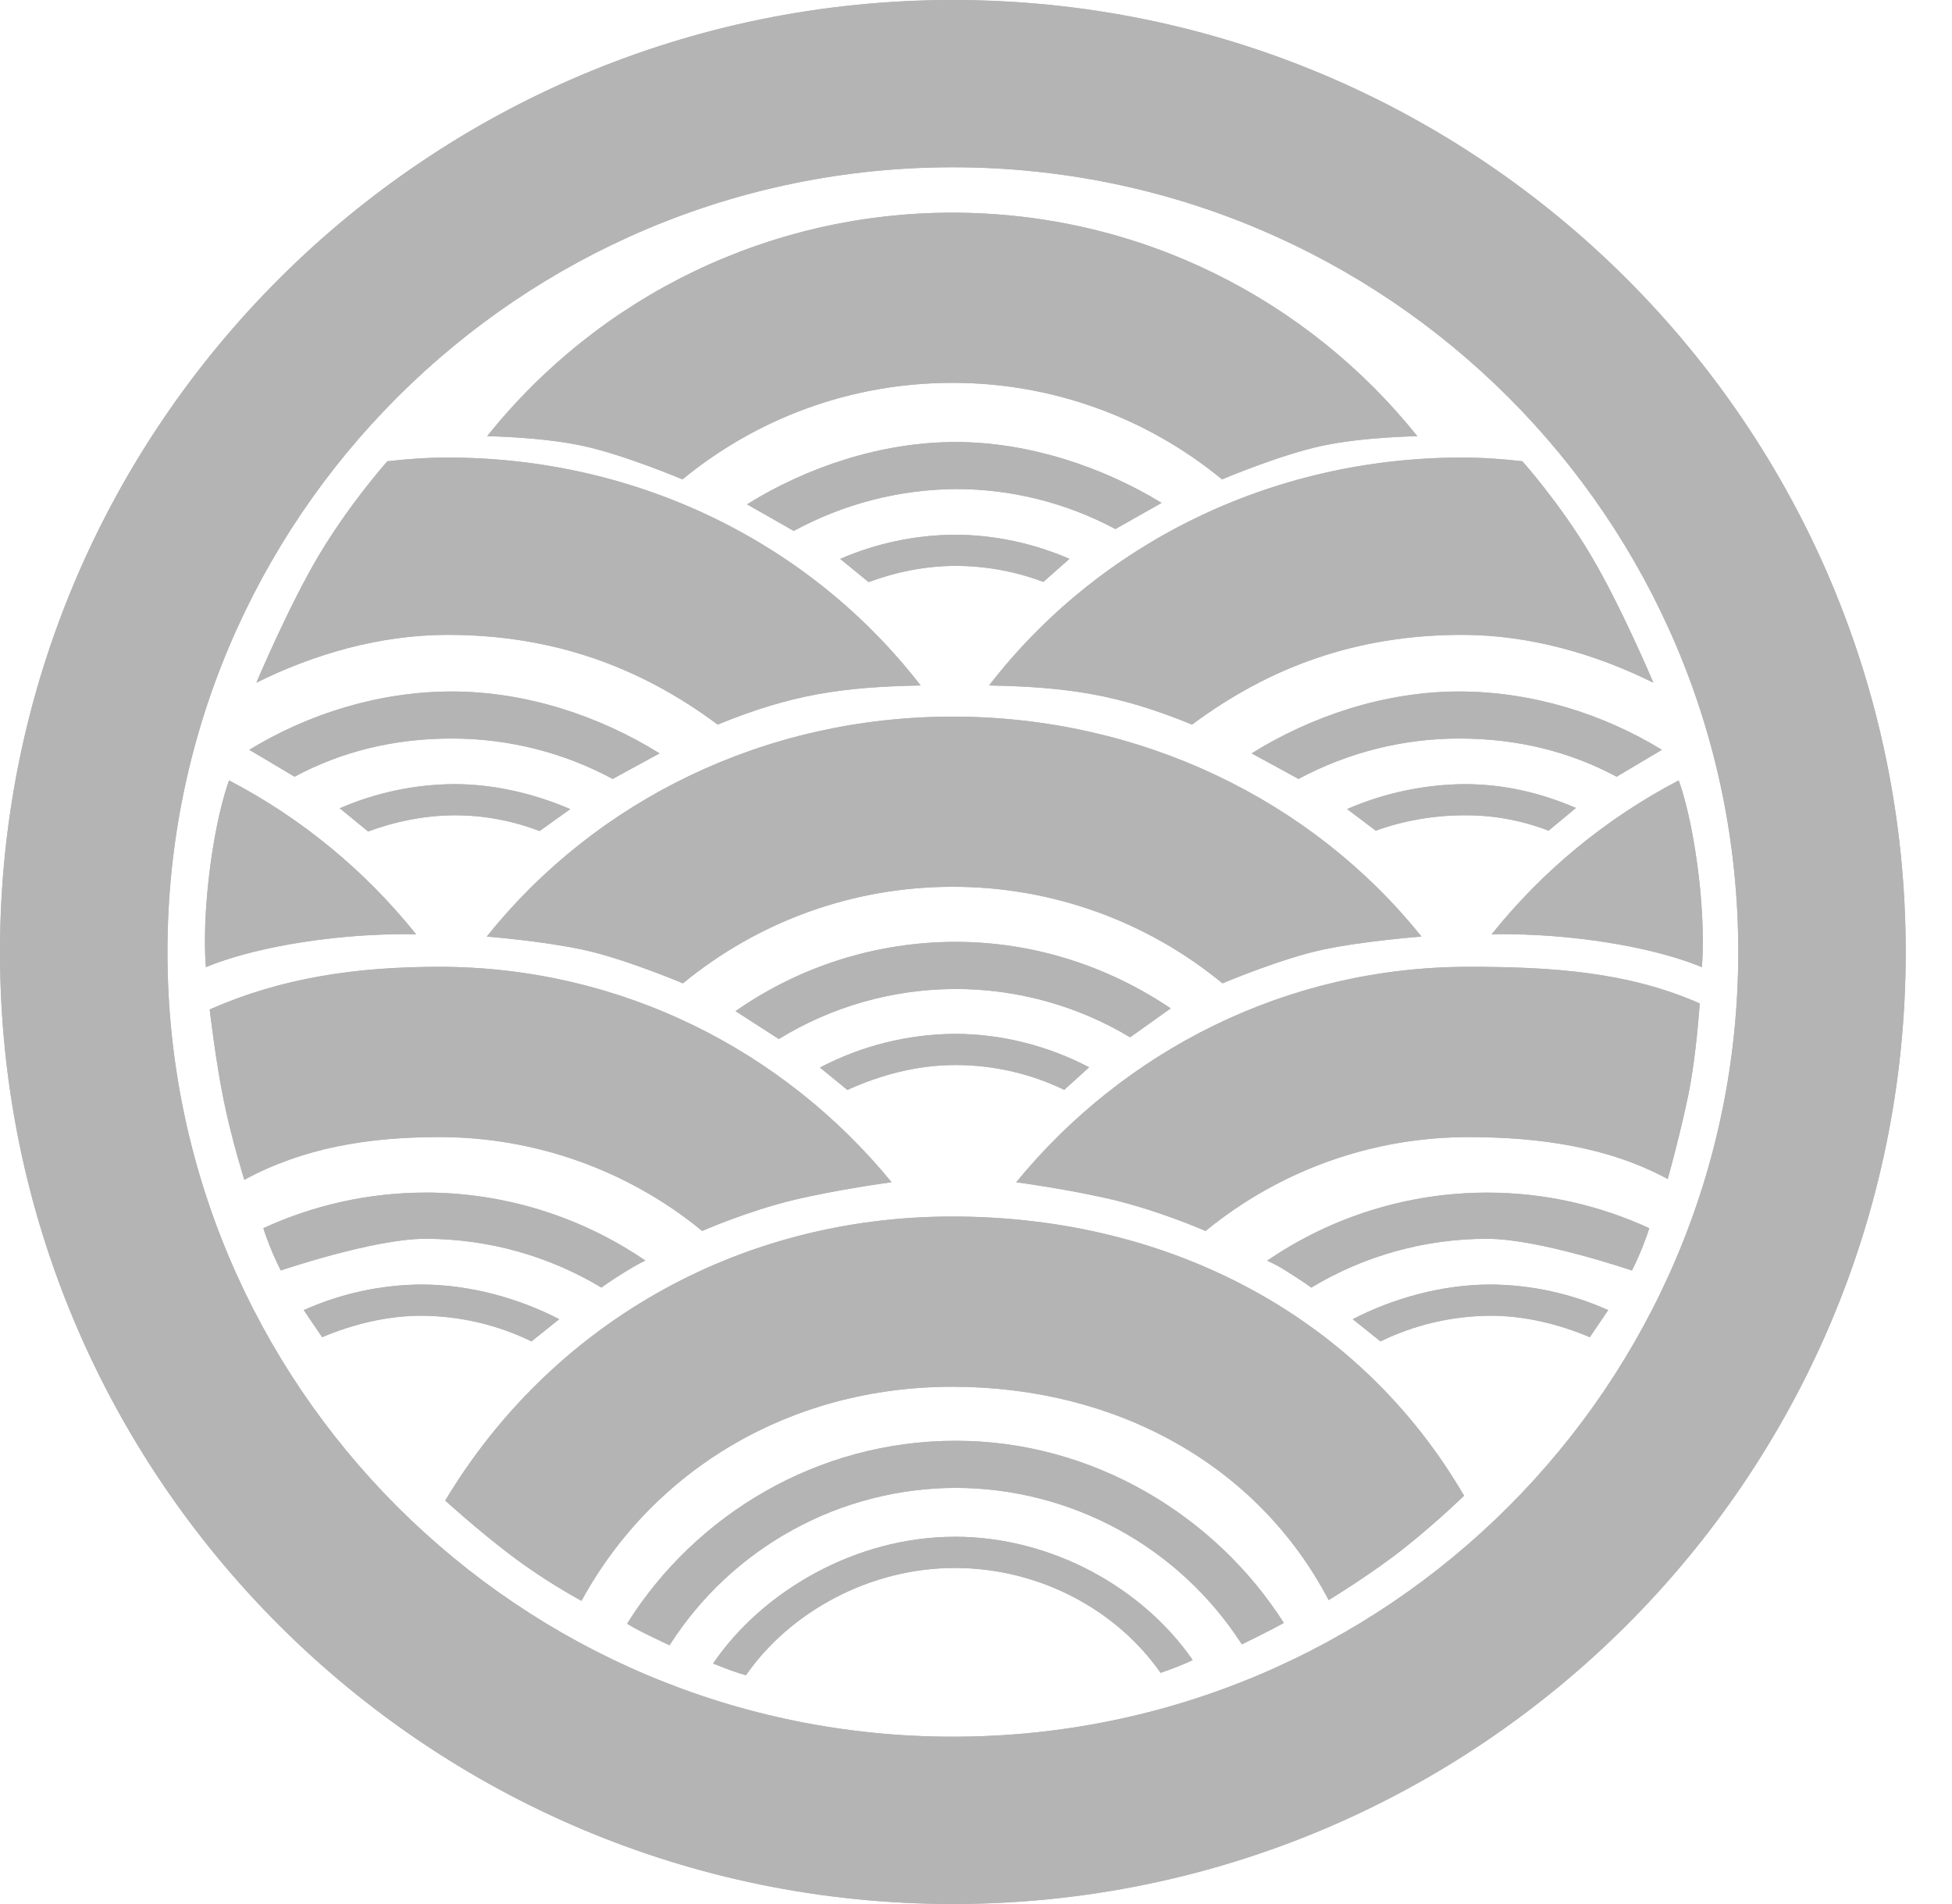 <svg width="41" height="40" viewBox="0 0 41 40" fill="none" xmlns="http://www.w3.org/2000/svg">
<path d="M20.002 29.134C23.44 29.134 26.417 30.766 27.907 33.615C27.907 33.615 28.831 33.054 29.527 32.497C30.222 31.94 30.751 31.422 30.751 31.422C28.586 27.703 24.619 25.557 20.002 25.557C15.441 25.557 11.536 27.881 9.352 31.524C9.352 31.524 9.996 32.115 10.735 32.677C11.205 33.029 11.699 33.348 12.214 33.63C13.728 30.857 16.62 29.134 20.002 29.134ZM20.012 15.055C23.964 15.055 27.566 16.814 29.857 19.676C29.857 19.676 28.656 19.765 27.779 19.952C26.903 20.139 25.677 20.658 25.677 20.658C24.081 19.344 22.078 18.627 20.01 18.63C17.944 18.627 15.94 19.344 14.345 20.658C14.345 20.658 13.119 20.139 12.242 19.952C11.366 19.764 10.223 19.676 10.223 19.676C12.514 16.813 16.058 15.055 20.012 15.055ZM20.002 4.468C23.954 4.468 27.479 6.302 29.77 9.164C29.77 9.164 28.646 9.179 27.77 9.365C26.894 9.552 25.667 10.071 25.667 10.071C24.072 8.757 22.068 8.04 20.002 8.043C17.85 8.043 15.876 8.804 14.335 10.071C14.335 10.071 13.109 9.552 12.232 9.365C11.356 9.178 10.232 9.164 10.232 9.164C11.403 7.698 12.889 6.514 14.58 5.701C16.272 4.888 18.125 4.467 20.002 4.468ZM30.846 20.311C32.595 20.311 34.193 20.415 35.7 21.08C35.7 21.08 35.631 22.183 35.458 23.019C35.332 23.606 35.189 24.19 35.029 24.769C33.791 24.099 32.346 23.889 30.846 23.889C28.831 23.887 26.879 24.584 25.322 25.861C25.322 25.861 24.377 25.446 23.424 25.215C22.472 24.987 21.344 24.837 21.344 24.837C23.607 22.073 27.023 20.311 30.846 20.311ZM9.224 20.311C7.476 20.311 5.913 20.542 4.404 21.207C4.404 21.207 4.531 22.31 4.704 23.145C4.877 23.979 5.131 24.786 5.131 24.786C6.369 24.115 7.723 23.888 9.224 23.888C11.238 23.886 13.191 24.583 14.748 25.86C14.748 25.86 15.694 25.446 16.645 25.216C17.598 24.987 18.726 24.837 18.726 24.837C16.463 22.073 13.047 20.311 9.224 20.311ZM15.074 15.223C13.447 14.012 11.616 13.338 9.399 13.338C7.972 13.338 6.581 13.748 5.385 14.343C5.385 14.343 6.055 12.746 6.699 11.662C7.121 10.966 7.602 10.307 8.135 9.692C8.554 9.642 8.976 9.616 9.398 9.614C13.43 9.614 17.049 11.44 19.336 14.401C17.696 14.434 16.633 14.585 15.074 15.223ZM25.038 15.223C26.666 14.012 28.495 13.338 30.713 13.338C32.14 13.338 33.531 13.748 34.727 14.343C34.727 14.343 34.056 12.746 33.411 11.662C32.769 10.578 31.976 9.692 31.976 9.692C31.557 9.642 31.135 9.616 30.713 9.614C26.681 9.614 23.062 11.44 20.775 14.401C22.415 14.434 23.479 14.585 25.038 15.223Z" fill="#B4B4B4"/>
<path d="M20.073 30.268C22.95 30.268 25.525 31.836 26.965 34.094C26.671 34.261 26.084 34.544 26.084 34.544C25.437 33.538 24.548 32.709 23.498 32.135C22.448 31.561 21.271 31.259 20.074 31.257C18.875 31.26 17.696 31.564 16.646 32.142C15.595 32.72 14.707 33.552 14.063 34.563C14.063 34.563 13.391 34.256 13.172 34.109C14.606 31.82 17.171 30.268 20.074 30.268" fill="#B4B4B4"/>
<path d="M20.05 32.284C22.116 32.284 24.019 33.38 25.051 34.875C24.831 34.977 24.606 35.066 24.377 35.143C23.468 33.84 21.857 32.94 20.05 32.94C18.244 32.94 16.575 33.884 15.669 35.192C15.48 35.146 15.253 35.055 15.072 34.985L14.977 34.948C16.006 33.433 17.97 32.285 20.05 32.285M20.05 21.719C21.058 21.719 22.027 21.979 22.876 22.421L22.353 22.895C21.636 22.549 20.848 22.37 20.052 22.374C19.261 22.374 18.483 22.585 17.798 22.897L17.222 22.427C18.095 21.969 19.064 21.726 20.05 21.719Z" fill="#B4B4B4"/>
<path fill-rule="evenodd" clip-rule="evenodd" d="M11.745 27.715C10.898 27.274 9.859 26.986 8.852 26.986C7.999 26.992 7.157 27.175 6.38 27.523L6.766 28.092C7.408 27.821 8.126 27.642 8.851 27.642C9.652 27.646 10.442 27.829 11.163 28.18L11.745 27.715ZM28.413 27.715C29.26 27.274 30.299 26.986 31.306 26.986C32.158 26.992 33 27.175 33.778 27.523L33.392 28.092C32.75 27.821 32.032 27.642 31.307 27.642C30.506 27.646 29.716 27.829 28.995 28.18L28.413 27.715ZM20.05 11.234C20.898 11.234 21.718 11.419 22.463 11.74L21.915 12.225C21.319 12 20.688 11.886 20.052 11.888C19.434 11.895 18.823 12.01 18.245 12.229L17.648 11.741C18.407 11.412 19.223 11.239 20.05 11.234ZM9.54 16.473C10.387 16.473 11.234 16.677 11.978 16.998L11.334 17.459C10.761 17.238 10.152 17.125 9.539 17.128C8.921 17.135 8.31 17.25 7.733 17.469L7.137 16.981C7.895 16.651 8.713 16.479 9.54 16.473ZM30.746 16.473C31.594 16.473 32.356 16.654 33.101 16.974L32.527 17.451C31.959 17.232 31.355 17.122 30.746 17.128C30.124 17.128 29.465 17.243 28.898 17.451L28.296 16.997C29.07 16.661 29.903 16.483 30.746 16.473Z" fill="#B4B4B4"/>
<path d="M15.45 21.242C16.805 20.295 18.419 19.787 20.073 19.787C21.733 19.787 23.291 20.308 24.59 21.184L23.738 21.792C22.622 21.122 21.345 20.771 20.043 20.777C18.742 20.784 17.467 21.147 16.359 21.828L15.45 21.242ZM20.073 9.286C21.605 9.286 23.162 9.809 24.399 10.565L23.427 11.114C22.395 10.562 21.243 10.273 20.073 10.274C18.884 10.284 17.716 10.586 16.672 11.154L15.691 10.595C16.936 9.818 18.506 9.286 20.073 9.286ZM30.648 14.527C32.181 14.527 33.671 14.997 34.906 15.752L33.956 16.317C32.955 15.782 31.858 15.515 30.648 15.515C29.471 15.515 28.312 15.807 27.274 16.364L26.29 15.827C27.535 15.05 29.081 14.527 30.648 14.527ZM9.493 14.527C7.961 14.527 6.471 14.997 5.236 15.752L6.186 16.317C7.187 15.782 8.283 15.515 9.493 15.515C10.708 15.515 11.866 15.823 12.868 16.364L13.852 15.827C12.607 15.05 11.06 14.527 9.493 14.527ZM31.243 25.054C32.449 25.054 33.603 25.325 34.641 25.803C34.641 25.803 34.624 25.873 34.515 26.156C34.407 26.438 34.276 26.691 34.276 26.691C34.276 26.691 32.325 26.025 31.244 26.025C29.939 26.022 28.659 26.377 27.542 27.05C27.542 27.05 27.377 26.927 27.07 26.736C26.926 26.64 26.774 26.556 26.616 26.484C27.979 25.552 29.591 25.053 31.243 25.054ZM8.93 25.054C7.756 25.056 6.597 25.312 5.531 25.803C5.531 25.803 5.549 25.873 5.657 26.156C5.767 26.438 5.897 26.691 5.897 26.691C5.897 26.691 7.848 26.025 8.93 26.025C10.284 26.025 11.552 26.401 12.631 27.05C12.631 27.05 12.795 26.927 13.103 26.736C13.411 26.543 13.556 26.484 13.556 26.484C12.193 25.552 10.581 25.054 8.93 25.054ZM33.731 19.797C32.399 19.587 31.329 19.63 31.329 19.63C32.401 18.291 33.739 17.19 35.259 16.396C35.259 16.396 35.507 17.025 35.667 18.298C35.826 19.572 35.745 20.32 35.745 20.32C35.745 20.32 35.064 20.005 33.731 19.797ZM6.339 19.797C7.671 19.587 8.739 19.63 8.739 19.63C7.668 18.291 6.33 17.19 4.811 16.396C4.811 16.396 4.561 17.025 4.403 18.298C4.244 19.572 4.325 20.32 4.325 20.32C4.325 20.32 5.006 20.005 6.339 19.797Z" fill="#B4B4B4"/>
<path fill-rule="evenodd" clip-rule="evenodd" d="M20.014 36.485C29.125 36.485 36.511 29.105 36.511 19.999C36.511 10.894 29.126 3.514 20.014 3.514C10.901 3.514 3.517 10.894 3.517 19.999C3.517 29.105 10.902 36.485 20.014 36.485ZM20.014 40C31.068 40 40.028 31.045 40.028 19.999C40.028 8.954 31.069 0 20.015 0C8.961 0 0 8.952 0 19.999C0 31.047 8.96 40 20.014 40Z" fill="#B4B4B4"/>
<path fill-rule="evenodd" clip-rule="evenodd" d="M20.014 39.999C31.068 39.999 40.028 31.045 40.028 19.999C40.028 8.954 31.069 0 20.015 0C8.961 0 0 8.952 0 19.999C0 31.047 8.96 39.999 20.014 39.999ZM20.014 36.485C29.125 36.485 36.511 29.105 36.511 19.999C36.511 10.894 29.126 3.514 20.014 3.514C10.901 3.514 3.517 10.894 3.517 19.999C3.517 29.105 10.902 36.485 20.014 36.485ZM20.002 29.132C23.44 29.132 26.418 30.766 27.907 33.615C27.907 33.615 28.832 33.054 29.528 32.497C30.224 31.94 30.751 31.422 30.751 31.422C28.586 27.702 24.619 25.557 20.002 25.557C15.441 25.557 11.537 27.881 9.352 31.524C9.352 31.524 9.997 32.115 10.735 32.676C11.474 33.238 12.214 33.63 12.214 33.63C13.727 30.857 16.619 29.132 20.002 29.132ZM20.012 15.055C23.964 15.055 27.565 16.814 29.857 19.676C29.857 19.676 28.657 19.765 27.781 19.951C26.904 20.139 25.677 20.658 25.677 20.658C24.082 19.344 22.078 18.627 20.012 18.63C17.86 18.63 15.886 19.391 14.345 20.658C14.345 20.658 13.119 20.139 12.242 19.951C11.366 19.764 10.223 19.676 10.223 19.676C12.514 16.813 16.058 15.055 20.012 15.055ZM20 4.468C23.954 4.468 27.479 6.302 29.77 9.164C29.77 9.164 28.647 9.179 27.771 9.365C26.894 9.552 25.667 10.071 25.667 10.071C24.072 8.757 22.068 8.04 20.002 8.043C17.85 8.043 15.876 8.804 14.335 10.071C14.335 10.071 13.109 9.552 12.232 9.365C11.356 9.177 10.232 9.164 10.232 9.164C11.403 7.698 12.889 6.514 14.58 5.701C16.272 4.888 18.123 4.467 20 4.468ZM35.701 21.08C34.194 20.415 32.596 20.311 30.847 20.311C27.025 20.311 23.608 22.073 21.345 24.837C21.345 24.837 22.473 24.986 23.425 25.216C24.073 25.383 24.708 25.598 25.323 25.86C26.88 24.583 28.833 23.886 30.847 23.888C32.347 23.888 33.794 24.099 35.03 24.769C35.03 24.769 35.287 23.852 35.459 23.018C35.632 22.183 35.701 21.08 35.701 21.08ZM4.405 21.206C5.913 20.541 7.477 20.311 9.226 20.311C13.049 20.311 16.465 22.072 18.727 24.835C18.727 24.835 17.599 24.985 16.648 25.214C15.695 25.444 14.75 25.86 14.75 25.86C13.193 24.583 11.241 23.886 9.226 23.888C7.725 23.888 6.369 24.114 5.132 24.785C5.132 24.785 4.878 23.978 4.705 23.144C4.532 22.309 4.405 21.206 4.405 21.206ZM9.4 13.336C11.617 13.336 13.448 14.01 15.075 15.221C16.634 14.582 17.697 14.432 19.337 14.399C17.051 11.438 13.432 9.611 9.4 9.611C8.939 9.611 8.584 9.641 8.137 9.689C8.137 9.689 7.344 10.576 6.701 11.66C6.058 12.744 5.385 14.341 5.385 14.341C6.582 13.746 7.974 13.336 9.4 13.336ZM30.713 13.336C28.495 13.336 26.666 14.01 25.038 15.221C23.479 14.582 22.415 14.432 20.775 14.399C23.061 11.438 26.681 9.611 30.713 9.611C31.174 9.611 31.528 9.641 31.976 9.689C31.976 9.689 32.768 10.576 33.412 11.66C34.056 12.744 34.727 14.341 34.727 14.341C33.531 13.746 32.14 13.336 30.713 13.336ZM20.073 30.268C22.951 30.268 25.525 31.836 26.966 34.094C26.671 34.261 26.084 34.545 26.084 34.545C25.437 33.539 24.548 32.711 23.498 32.136C22.448 31.562 21.271 31.26 20.074 31.258C18.875 31.26 17.696 31.564 16.645 32.142C15.595 32.72 14.707 33.553 14.064 34.564C14.064 34.564 13.391 34.256 13.172 34.111C14.606 31.82 17.171 30.268 20.074 30.268M20.052 32.284C22.116 32.284 24.02 33.38 25.052 34.875C24.842 34.985 24.377 35.143 24.377 35.143C23.468 33.84 21.857 32.94 20.053 32.94C18.243 32.94 16.576 33.884 15.669 35.192C15.481 35.145 15.253 35.055 15.073 34.985L14.979 34.948C16.006 33.433 17.971 32.285 20.052 32.285M20.052 21.72C21.06 21.72 22.029 21.98 22.877 22.422L22.354 22.896C21.637 22.55 20.85 22.372 20.053 22.375C19.262 22.375 18.484 22.587 17.799 22.898L17.223 22.428C18.096 21.97 19.065 21.727 20.052 21.72ZM8.853 26.985C9.86 26.985 10.898 27.273 11.746 27.713L11.164 28.18C10.444 27.829 9.654 27.645 8.853 27.64C8.126 27.64 7.409 27.82 6.767 28.092L6.381 27.523C7.159 27.174 8 26.991 8.853 26.985ZM31.308 26.985C30.3 26.985 29.261 27.273 28.414 27.713L28.996 28.18C29.716 27.829 30.506 27.645 31.307 27.64C32.033 27.64 32.75 27.82 33.393 28.092L33.779 27.523C33.002 27.174 32.16 26.991 31.307 26.985M20.05 11.234C20.898 11.234 21.717 11.419 22.462 11.74L21.914 12.224C21.318 12 20.687 11.887 20.05 11.889C19.428 11.889 18.813 12.021 18.244 12.229L17.648 11.741C18.406 11.412 19.224 11.24 20.05 11.234ZM9.539 16.473C10.386 16.473 11.233 16.677 11.977 16.998L11.332 17.459C10.76 17.238 10.152 17.126 9.539 17.128C8.916 17.128 8.301 17.26 7.732 17.468L7.136 16.98C7.894 16.651 8.712 16.478 9.539 16.473ZM30.745 16.473C31.593 16.473 32.355 16.654 33.1 16.974L32.526 17.451C31.958 17.232 31.354 17.122 30.745 17.128C30.123 17.128 29.464 17.243 28.897 17.451L28.295 16.997C29.069 16.661 29.902 16.483 30.745 16.473ZM15.448 21.242C16.804 20.295 18.418 19.787 20.072 19.787C21.732 19.787 23.291 20.309 24.588 21.184L23.737 21.792C22.621 21.122 21.343 20.771 20.042 20.777C18.741 20.784 17.466 21.147 16.358 21.828L15.448 21.242ZM20.073 9.286C21.605 9.286 23.162 9.809 24.398 10.565L23.428 11.114C22.396 10.562 21.243 10.273 20.073 10.274C18.884 10.284 17.716 10.586 16.672 11.154L15.691 10.595C16.936 9.818 18.506 9.286 20.073 9.286ZM30.648 14.527C32.18 14.527 33.671 14.997 34.906 15.752L33.956 16.317C32.955 15.782 31.858 15.515 30.648 15.515C29.471 15.515 28.312 15.807 27.274 16.364L26.29 15.827C27.535 15.05 29.081 14.527 30.648 14.527ZM9.494 14.527C7.962 14.527 6.472 14.997 5.237 15.752L6.187 16.317C7.188 15.782 8.285 15.515 9.494 15.515C10.709 15.515 11.868 15.823 12.869 16.364L13.854 15.827C12.608 15.05 11.062 14.527 9.494 14.527ZM31.245 25.056C32.451 25.056 33.604 25.325 34.642 25.802C34.642 25.802 34.625 25.873 34.516 26.156C34.408 26.438 34.278 26.691 34.278 26.691C34.278 26.691 32.326 26.025 31.245 26.025C29.94 26.022 28.66 26.377 27.543 27.05C27.543 27.05 27.378 26.927 27.072 26.736C26.927 26.64 26.775 26.556 26.618 26.484C27.98 25.552 29.593 25.055 31.245 25.056ZM8.931 25.055C7.758 25.056 6.598 25.31 5.532 25.801C5.532 25.801 5.55 25.872 5.658 26.155C5.768 26.437 5.898 26.69 5.898 26.69C5.898 26.69 7.849 26.024 8.931 26.024C10.286 26.024 11.553 26.4 12.633 27.049C12.633 27.049 12.796 26.926 13.104 26.735C13.412 26.542 13.557 26.483 13.557 26.483C12.194 25.551 10.582 25.053 8.931 25.053M31.331 19.627C31.331 19.627 32.4 19.585 33.732 19.794C35.065 20.003 35.746 20.318 35.746 20.318C35.746 20.318 35.827 19.569 35.668 18.296C35.508 17.022 35.26 16.394 35.26 16.394C33.74 17.188 32.402 18.289 31.331 19.627ZM8.741 19.627C8.741 19.627 7.672 19.585 6.34 19.794C5.007 20.003 4.326 20.318 4.326 20.318C4.326 20.318 4.245 19.569 4.404 18.296C4.564 17.022 4.812 16.394 4.812 16.394C6.332 17.188 7.67 18.289 8.741 19.627Z" fill="#B4B4B4"/>
</svg>
